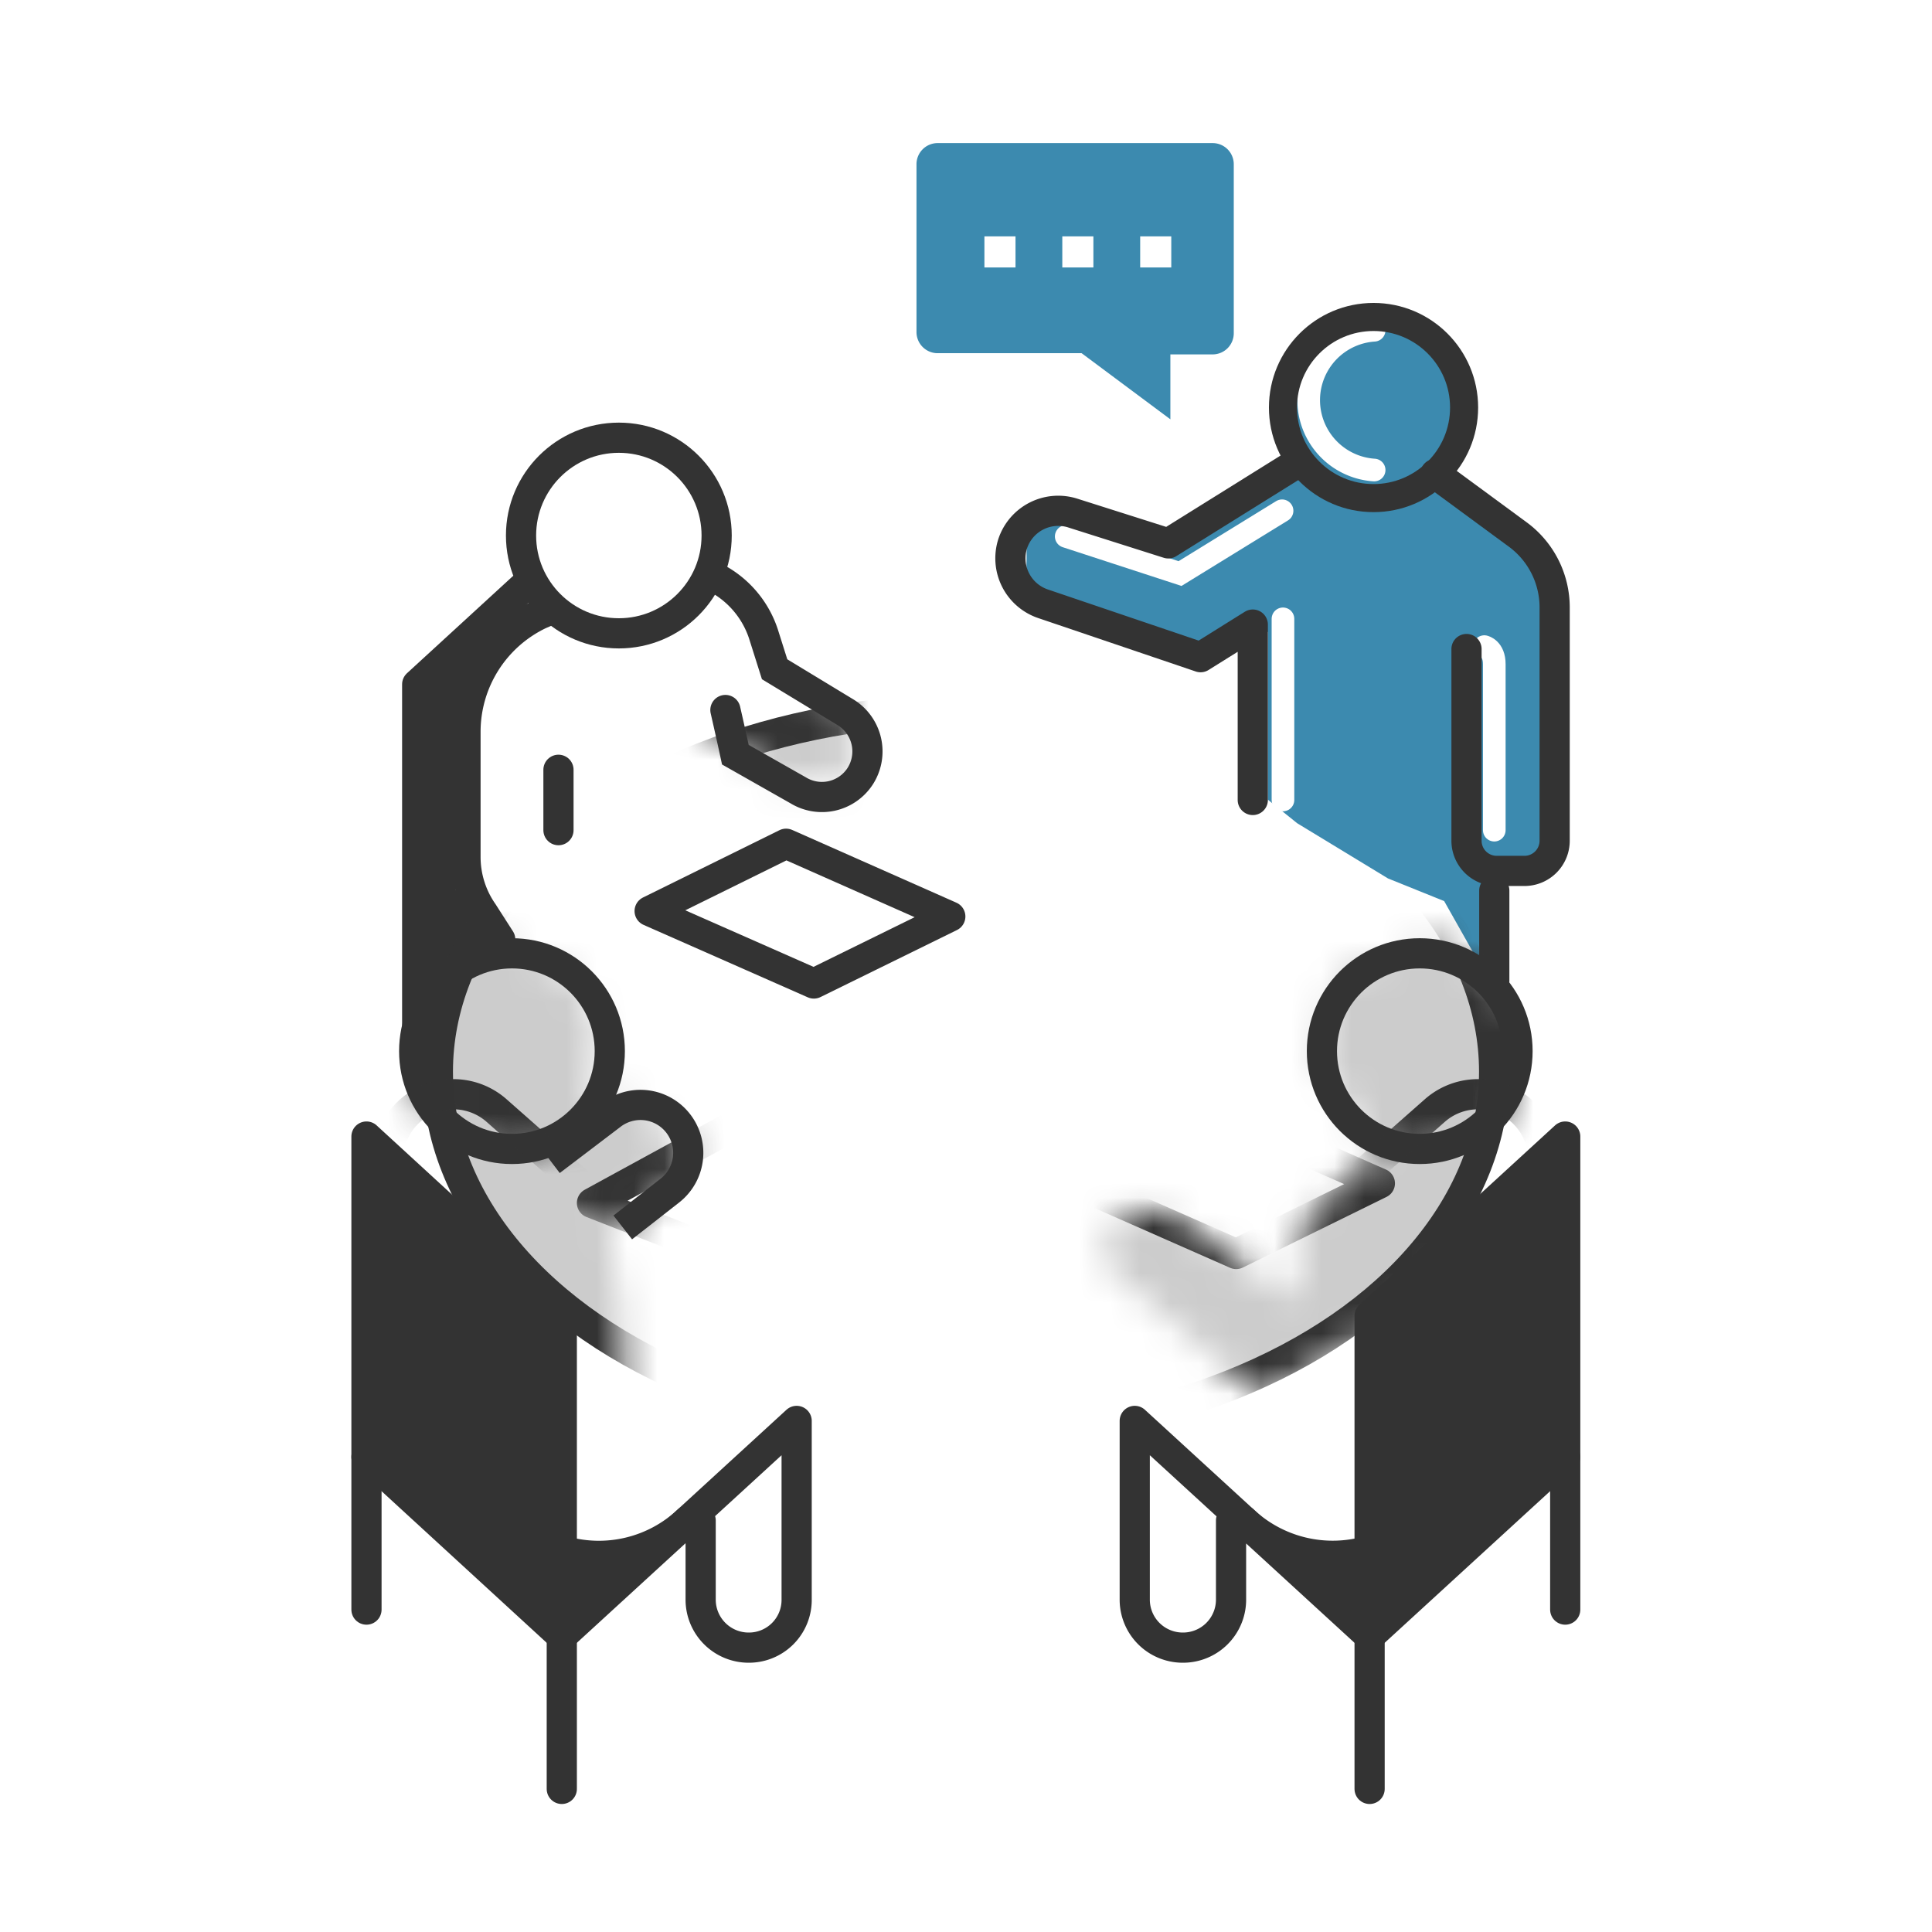 <svg id="Layer_1" data-name="Layer 1" xmlns="http://www.w3.org/2000/svg" xmlns:xlink="http://www.w3.org/1999/xlink" viewBox="0 0 64 64"><defs><style>.cls-1{filter:url(#luminosity-noclip-2);}.cls-2{filter:url(#luminosity-noclip-3);}.cls-3{filter:url(#luminosity-noclip-4);}.cls-4{filter:url(#luminosity-noclip-5);}.cls-5{filter:url(#luminosity-noclip-6);}.cls-6{fill:#333;}.cls-7{fill:#3c8aaf;}.cls-10,.cls-11,.cls-14,.cls-8,.cls-9{fill:none;}.cls-8{stroke:#fff;stroke-width:0.75px;}.cls-10,.cls-11,.cls-20,.cls-8,.cls-9{stroke-linecap:round;}.cls-10,.cls-13,.cls-14,.cls-18,.cls-8,.cls-9{stroke-miterlimit:10;}.cls-10,.cls-11,.cls-13,.cls-14,.cls-18,.cls-20,.cls-9{stroke:#333;}.cls-9{stroke-width:0.93px;}.cls-11,.cls-20{stroke-linejoin:round;}.cls-12{mask:url(#mask);}.cls-13{fill:#ccc;stroke-width:1.01px;}.cls-15{mask:url(#mask-2);}.cls-16{mask:url(#mask-3);}.cls-17{mask:url(#mask-4);}.cls-18,.cls-20,.cls-22{fill:#fff;}.cls-19{mask:url(#mask-5);}.cls-21{mask:url(#mask-6);}.cls-23{filter:url(#luminosity-noclip);}</style><filter id="luminosity-noclip" x="10.27" y="22.67" width="40.82" height="25.34" filterUnits="userSpaceOnUse" color-interpolation-filters="sRGB"><feFlood flood-color="#fff" result="bg"/><feBlend in="SourceGraphic" in2="bg"/></filter><mask id="mask" x="10.27" y="22.67" width="40.82" height="25.34" maskUnits="userSpaceOnUse"><g class="cls-23"><polygon points="47.47 31.22 49.42 32.17 50.33 33.5 51.1 37 50.98 40.66 41.71 46.31 36.55 41.83 36.77 40.4 38.35 40.03 42.92 43.08 43.18 40.14 44.91 38.71 45.54 37.9 43.7 35.18 44.25 32.28 47.47 31.22"/><polygon points="13.67 31.52 16.36 31.19 18.87 32.22 19.8 34.2 19.41 36.75 20.39 36.38 21.74 36.75 22.23 38.58 20.15 40.4 20.61 43.47 20.69 47.16 16.07 45.38 11.61 40.2 10.27 35.37 11.8 32.32 13.67 31.52"/><path d="M23.05,23.8l2.74,2.05,2.36-.08,0-2.64S24.73,21.73,23.05,23.8Z"/></g></mask><filter id="luminosity-noclip-2" x="36.29" y="34.39" width="15.34" height="13.76" filterUnits="userSpaceOnUse" color-interpolation-filters="sRGB"><feFlood flood-color="#fff" result="bg"/><feBlend in="SourceGraphic" in2="bg"/></filter><mask id="mask-2" x="36.29" y="34.39" width="15.34" height="13.76" maskUnits="userSpaceOnUse"><polygon class="cls-1" points="45.3 37.74 46.65 38.23 49.51 37.48 50.23 36.01 50.34 34.39 47.1 34.46 45.63 35.78 45.3 37.74"/></mask><filter id="luminosity-noclip-3" x="13.64" y="34.39" width="10.52" height="14.84" filterUnits="userSpaceOnUse" color-interpolation-filters="sRGB"><feFlood flood-color="#fff" result="bg"/><feBlend in="SourceGraphic" in2="bg"/></filter><mask id="mask-3" x="13.64" y="34.39" width="10.52" height="14.84" maskUnits="userSpaceOnUse"><polygon class="cls-2" points="18.69 37.74 17.33 38.23 14.47 37.48 13.76 36.01 13.64 34.39 16.88 34.46 18.35 35.78 18.69 37.74"/></mask><filter id="luminosity-noclip-4" x="12.36" y="34.39" width="9.08" height="11.07" filterUnits="userSpaceOnUse" color-interpolation-filters="sRGB"><feFlood flood-color="#fff" result="bg"/><feBlend in="SourceGraphic" in2="bg"/></filter><mask id="mask-4" x="12.36" y="34.39" width="9.08" height="11.07" maskUnits="userSpaceOnUse"><polygon class="cls-3" points="18.69 37.74 17.33 38.23 14.47 37.48 13.76 36.01 13.64 34.39 16.88 34.46 18.35 35.78 18.69 37.74"/></mask><filter id="luminosity-noclip-5" x="17.5" y="36.22" width="13.48" height="6.14" filterUnits="userSpaceOnUse" color-interpolation-filters="sRGB"><feFlood flood-color="#fff" result="bg"/><feBlend in="SourceGraphic" in2="bg"/></filter><mask id="mask-5" x="17.5" y="36.22" width="13.48" height="6.14" maskUnits="userSpaceOnUse"><polygon class="cls-4" points="23.03 38.28 20.67 40.93 17.5 39.48 21.36 36.42 23.03 38.28"/></mask><filter id="luminosity-noclip-6" x="34.71" y="36.17" width="13.38" height="11.91" filterUnits="userSpaceOnUse" color-interpolation-filters="sRGB"><feFlood flood-color="#fff" result="bg"/><feBlend in="SourceGraphic" in2="bg"/></filter><mask id="mask-6" x="34.71" y="36.17" width="13.38" height="11.91" maskUnits="userSpaceOnUse"><path class="cls-5" d="M45.65,38.29a11.9,11.9,0,0,0-2.08,2c-.71,1-.49,3.17-.49,3.17s-2.78-2.15-3.5-2.75-2-.87-2.52,0a12.2,12.2,0,0,0-.79,3.69l4.44,3.69,4.45-.34L47.94,44l.15-5.34Z"/></mask></defs><title>Blue</title><polygon class="cls-6" points="16.9 20.88 15.81 20.8 13.87 22.48 13.77 33.14 14.55 32.75 16.29 31.61 16.53 30.89 15.08 29.46 15.44 27.32 15.61 22.89 16.29 21.5 16.9 20.88"/><polygon class="cls-6" points="18.59 54.06 12.14 48.26 12.14 37.81 18.61 43.59 18.74 51.48 20.89 51.95 18.59 54.06"/><polygon class="cls-6" points="45.41 54.06 51.86 48.26 51.86 37.81 45.39 43.59 45.26 51.48 43.12 51.95 45.41 54.06"/><polygon class="cls-7" points="42 26.49 42 20.93 40.68 21.66 39.69 21.59 35.02 20 34 19.28 34.01 18.05 34.44 17.17 35.61 16.91 39.22 18.06 43.09 15.48 42.95 14.71 42.66 12.11 44.61 10.5 46.67 10.5 48.35 12.05 48.63 13.93 48.15 15.55 50.42 17.59 51.65 19.28 51.65 27.5 51.67 28.5 49.9 29.14 49.99 32.42 49.06 32.01 47.84 29.85 45.98 29.1 42.97 27.27 42 26.49"/><path class="cls-8" d="M49.5,27.5V22c0-.51-.33-.58-.33-.58"/><path class="cls-8" d="M45.52,10.94a2.32,2.32,0,0,0,0,4.63"/><polyline class="cls-8" points="35.32 17.77 39.09 19 42.47 16.92"/><line class="cls-8" x1="42.5" y1="26.5" x2="42.5" y2="20.5"/><circle class="cls-9" cx="45.5" cy="13.5" r="3"/><path class="cls-10" d="M47.55,15.7l2.72,2a3,3,0,0,1,1.23,2.43v7.72a1,1,0,0,1-1,1h-.92a1,1,0,0,1-1-1V21.5"/><path class="cls-11" d="M41.5,26.5V20.69l-1.73,1.08L34.55,20a1.59,1.59,0,0,1-1-2h0a1.59,1.59,0,0,1,2-1l3.15,1,4.17-2.6"/><line class="cls-10" x1="49.5" y1="29.5" x2="49.5" y2="32.5"/><g class="cls-12"><ellipse class="cls-13" cx="32" cy="35.5" rx="17.5" ry="12"/></g><circle class="cls-14" cx="47.03" cy="34.82" r="3.24"/><line class="cls-10" x1="51.85" y1="53.32" x2="51.85" y2="48.26"/><line class="cls-10" x1="45.37" y1="54.2" x2="45.37" y2="59.26"/><path class="cls-11" d="M45.37,54.2V43.59l6.48-5.94V48.26L45.37,54.2l-7.78-7.13V53a1.59,1.59,0,0,0,1.59,1.58h0A1.59,1.59,0,0,0,40.78,53V50.37"/><g class="cls-15"><path class="cls-14" d="M51.12,38.41h0a2.16,2.16,0,0,0-3.58-1.63l-3.4,3A3.23,3.23,0,0,0,43,42.19v1.05l-3.69-2.89a1.58,1.58,0,0,0-2.23.29h0a1.57,1.57,0,0,0,.27,2.21L43,47.28a1.75,1.75,0,0,0,2.34-.18h0"/></g><path class="cls-10" d="M41.19,50.37a4.33,4.33,0,0,0,4.15,1h0"/><circle class="cls-10" cx="16.96" cy="34.82" r="3.24"/><line class="cls-10" x1="12.14" y1="53.32" x2="12.14" y2="48.26"/><line class="cls-10" x1="18.61" y1="54.2" x2="18.61" y2="59.26"/><path class="cls-11" d="M18.61,54.2V43.59l-6.47-5.94V48.26l6.47,5.94,7.78-7.13V53a1.58,1.58,0,0,1-1.58,1.58h0A1.59,1.59,0,0,1,23.21,53V50.37"/><g class="cls-16"><path class="cls-10" d="M23.67,46.23,21,48.36a1.75,1.75,0,0,1-2.34-.18v.54"/></g><g class="cls-17"><path class="cls-10" d="M12.86,38.41h0a2.16,2.16,0,0,1,3.58-1.63l3.4,3A3.24,3.24,0,0,1,21,42.19V45"/></g><path class="cls-10" d="M22.79,50.37a4.31,4.31,0,0,1-4.15,1h0"/><path class="cls-10" d="M16.57,31.12,16,30.23a3.22,3.22,0,0,1-.58-1.85V24.25a4.31,4.31,0,0,1,2.46-3.9l3-1.29A3.24,3.24,0,0,1,25.29,21l.37,1.17L28,23.59a1.52,1.52,0,0,1,.49,2.13h0a1.51,1.51,0,0,1-2.05.46L24.36,25s-.14-.65-.33-1.48"/><circle class="cls-18" cx="20.5" cy="17.74" r="3.24"/><line class="cls-10" x1="18.5" y1="27.5" x2="18.5" y2="25.5"/><polyline class="cls-11" points="17.32 19.46 13.82 22.67 13.82 33.9"/><g class="cls-19"><polygon class="cls-20" points="24.75 41.86 19.61 39.85 25.34 36.72 30.48 38.73 24.75 41.86"/></g><path class="cls-14" d="M18.24,38.46l2-1.52a1.58,1.58,0,0,1,2.23.28h0a1.59,1.59,0,0,1-.28,2.22l-1.56,1.22"/><polygon class="cls-20" points="26.96 32.58 31.48 30.36 26.04 27.95 21.52 30.18 26.96 32.58"/><g class="cls-21"><polygon class="cls-20" points="40.95 41.54 45.71 39.2 39.97 36.67 35.21 39.01 40.95 41.54"/></g><path class="cls-7" d="M38.77,11.74h1.4a.7.7,0,0,0,.7-.7V5.44a.7.7,0,0,0-.7-.7H31.06a.7.7,0,0,0-.7.7V11a.7.7,0,0,0,.7.7h4.77l2.94,2.19Z"/><rect class="cls-22" x="35.19" y="7.83" width="1.03" height="1.03"/><rect class="cls-22" x="37.77" y="7.83" width="1.03" height="1.03"/><rect class="cls-22" x="32.61" y="7.83" width="1.03" height="1.03"/></svg>